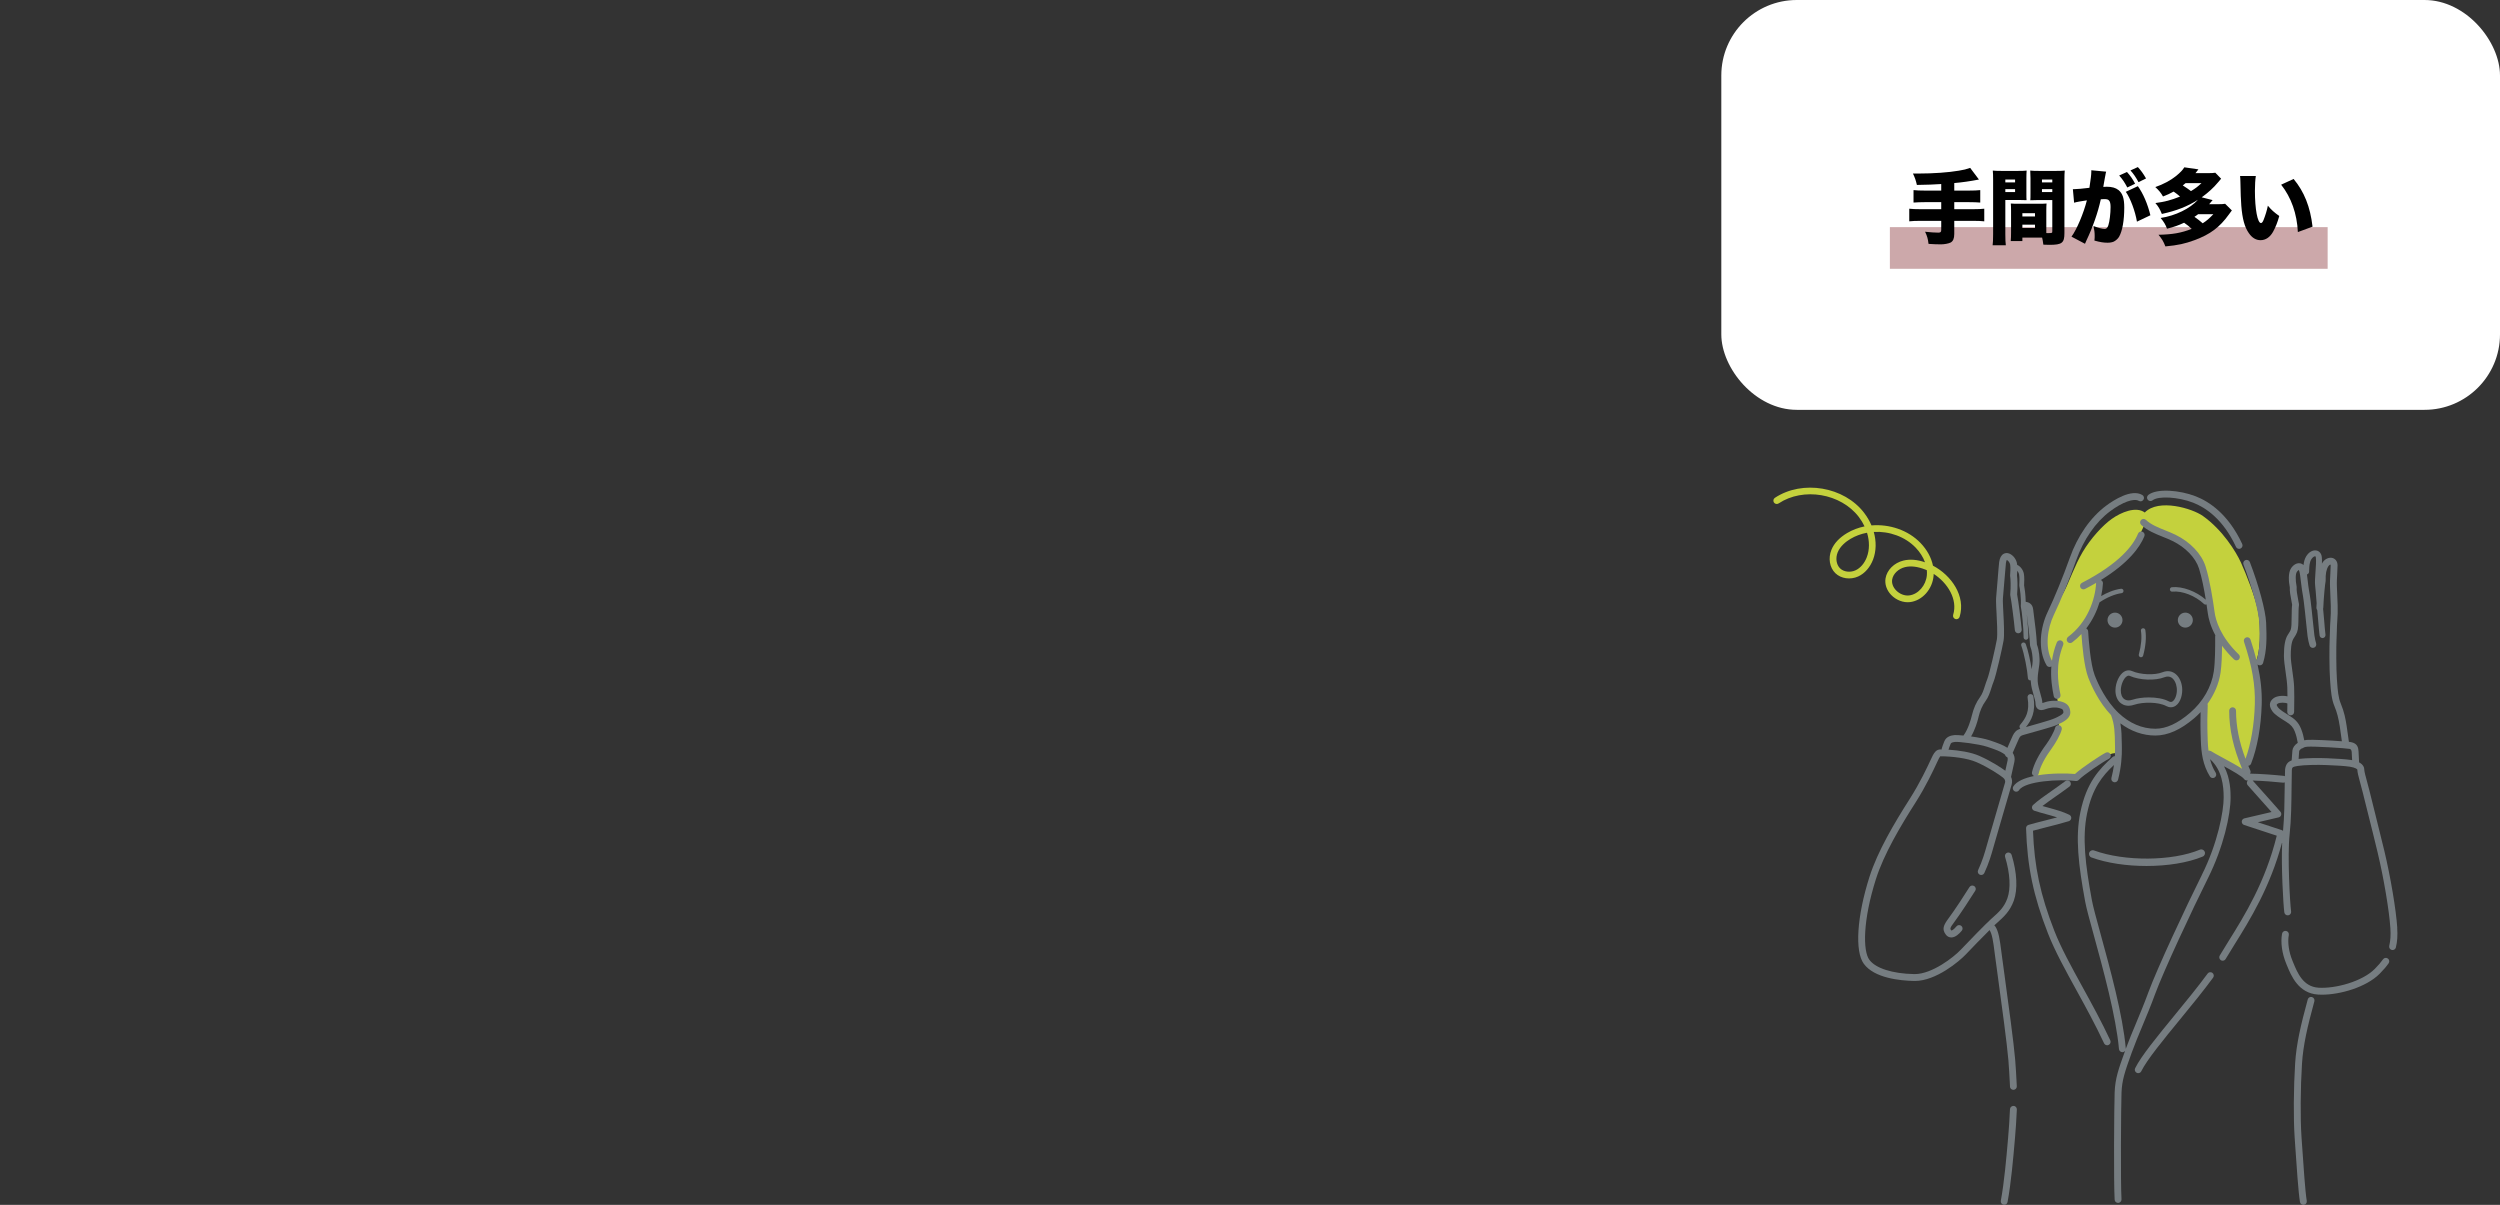 <?xml version="1.0" encoding="UTF-8"?>
<svg id="uuid-3716a7d0-3792-4e56-8ba7-9f591109b3ec" data-name="uuid-7772e041-98a2-4e94-be50-bd5644e58260" xmlns="http://www.w3.org/2000/svg" width="1220" height="587.98" viewBox="0 0 1220 587.98">
  <rect x="0" y="0" width="1220" height="587.98" fill="#333333" stroke="none"/>
  <rect y="0" width="1220" height="587.96" style="fill: none;"/>
  <g>
    <g>
      <path d="M1046.64,250.1c-4.21-3.13-11.44-.19-16.11,3.13-4.57,3.25-10.34,9.66-14.19,16.15s-6.73,14.91-9.14,19.48c-2.4,4.57-7.85,13-8.66,17.56-1.08,6.13-.94,15.47,3.95,18.52.24,7.7.56,10.66,1.28,14.75.21,1.17.42,2.58.6,4.1,2.85.55,3.97,1.82,4.05,3.11.08,1.29-.64,3.29-3.6,4.49-.02,1.39-.12,2.71-.33,3.85-.96,5.29-3.85,8.34-6.25,12.19-2.41,3.85-4.81,9.14-4.33,12.51l18.76-.48c2.57-2.08,5.45-4.01,8.82-6.41,5.59-3.47,8.36-6.07,12.03-5.45.24-5.05-1.44-17.64-1.44-17.64-5.77-5.45-12.13-18.04-13.57-24.53s-2.41-12.75-2.41-18.76c4.57-6.01,9.14-15.63,8.18-25.01,8.18-5.77,12.03-8.66,15.15-12.75,3.13-4.09,5.41-9.32,7.34-13.41,5.89,3.67,11.66,5.95,15.99,7.88,4.33,1.92,8.78,6.37,11.06,10.34,2.79,4.85,4.57,12.51,4.81,19,.24,6.49,1.56,11.06,3.85,16.84,0,10.34.72,17.04-1.2,22.37-1.94,5.37-2.7,7.22-5.59,11.06-.48,2.65.96,24.61.96,24.61,2.73,1.12,5.05,2.57,8.34,4.17,3.69,1.76,7.7,3.85,11.18,5.61l-1.42-3.85c2.89-4.33,4.25-10.56,5.65-17.92,1.44-7.58,1.32-18.64-.6-30.66,3.61-5.17,3.49-18.64,2.28-25.85-1.2-7.22-6.13-19.36-8.54-24.65-2.41-5.29-8.9-15.79-18.52-22.65-5.16-3.68-21.65-8.66-28.38-1.68v-.02Z" style="fill: #c4d13d;"/>
      <g>
        <path d="M1000.16,325.48c.29,0,.58-.07.84-.23.03-.01.04-.04.06-.06-.42,5.66.37,10.7,1.17,14.53.17.79.86,1.33,1.64,1.33.11,0,.23-.01.35-.04.9-.19,1.48-1.08,1.29-1.98-1.34-6.39-2.41-14.93,1.32-24.26.34-.86-.07-1.83-.93-2.18-.86-.34-1.83.07-2.18.93-1.23,3.07-1.97,6.07-2.37,8.95-3.57-6.65-2.15-15.97.92-22.38,3.41-7.13,7.7-17.61,10.92-26.7,3.6-10.15,9.5-18.66,16.61-23.94,5.93-4.41,11.53-6.43,13.94-5.02.8.47,1.82.19,2.29-.6.47-.8.2-1.82-.6-2.29-5.36-3.12-14.11,2.62-17.62,5.23-7.63,5.68-13.94,14.74-17.77,25.51-3.19,8.98-7.42,19.34-10.79,26.37-3.52,7.36-5.05,18.25-.54,25.99.31.53.87.83,1.45.83h0Z" style="fill: #767d81;"/>
        <path d="M1050.45,244.16c2.85-2.25,12.48-1.69,19.81,1.15,6.05,2.35,14.59,7.99,20.9,21.56.28.61.89.97,1.52.97.24,0,.48-.05.71-.16.84-.39,1.2-1.39.81-2.22-6.78-14.58-16.1-20.7-22.72-23.27-7.76-3.01-18.89-3.99-23.1-.66-.72.57-.85,1.63-.27,2.35.57.73,1.63.85,2.35.27h-.01Z" style="fill: #767d81;"/>
        <path d="M1066.44,306.28c2.02,0,3.66-1.64,3.66-3.66s-1.64-3.66-3.66-3.66-3.66,1.64-3.66,3.66,1.64,3.66,3.66,3.66Z" style="fill: #767d81;"/>
        <path d="M1032.12,298.96c-2.02,0-3.66,1.64-3.66,3.66s1.64,3.66,3.66,3.66,3.66-1.64,3.66-3.66-1.64-3.66-3.66-3.66Z" style="fill: #767d81;"/>
        <path d="M1045.68,306.59c-.59.09-1,.65-.9,1.24.51,3.21.15,7.2-1.03,11.53-.16.58.18,1.18.76,1.34.1.03.19.04.29.04.48,0,.92-.32,1.05-.8,1.26-4.62,1.63-8.92,1.08-12.44-.09-.59-.65-1-1.24-.9h-.01Z" style="fill: #767d81;"/>
        <path d="M1162.92,468.14c-1.04,1.48-2.37,3.03-4.07,4.73-6.11,6.11-19.12,9.65-27.41,9.13-7.54-.47-10.33-7.33-12.38-12.34l-.33-.8c-1.79-4.33-2.46-9.05-1.79-12.62.17-.91-.43-1.78-1.34-1.95-.91-.17-1.78.43-1.95,1.34-.79,4.19-.04,9.61,1.98,14.52l.32.79c2.11,5.17,5.63,13.81,15.27,14.41.6.04,1.22.06,1.86.06,8.97,0,21.63-3.66,28.13-10.16,1.84-1.84,3.3-3.54,4.45-5.18.53-.76.35-1.8-.41-2.33s-1.8-.35-2.33.41h0Z" style="fill: #767d81;"/>
        <path d="M1169.87,452.78c-.59-8.88-3.24-24.64-6.29-37.48-1.36-5.71-2.97-12.11-4.52-18.31-1.01-4.04-1.98-7.88-2.78-11.17-.35-1.45-.77-2.96-1.16-4.39-.64-2.32-1.35-4.96-1.35-5.82,0-.97-.41-2.46-2.54-3.58-.04-1.16-.15-4-.26-5.35-.14-1.63-.32-3.85-3.67-4.52-.21-.04-.59-.09-1.04-.14-.14-.94-.29-2-.45-3.17-.2-1.43-.41-3.02-.67-4.72-.47-3.11-1.17-6.82-2.86-10.83-1.22-2.89-1.48-6.44-1.78-10.55l-.1-1.37c-.36-4.74-.35-16.4-.18-19.35.08-1.38.11-2.75.15-4.11.04-1.73.08-3.36.22-5,.19-2.25.25-4.74.18-7.42-.08-3.21-.2-6.02-.36-9.09-.11-2.03.03-4.46.15-6.6.08-1.43.16-2.78.16-3.9,0-2.14-1.25-3.26-2.41-3.6-1.71-.49-3.75.41-4.86,2.15-.13.2-.24.4-.35.61.04-1.18.04-2.28-.06-3.18-.18-1.71-1.13-2.92-2.54-3.23-1.79-.4-3.82.73-5.08,2.82-.81,1.33-1.14,2.82-1.3,4.29-.5-.48-1.1-.8-1.78-.89-1.48-.2-3.04.64-4.18,2.24-1.74,2.44-1.23,6.94-.73,9.56-.12,1.74.29,3.93.85,6.91l.28,1.54c-.2,1.38-.22,3.53-.24,5.79-.01,1.48-.03,3.02-.1,4.15-.14,2.19-.43,2.64-1.38,4.11l-.38.58c-1.32,2.07-1.91,5.23-1.91,10.23,0,2.21.4,5,.82,7.95.37,2.6.75,5.28.83,7.48.06,1.54.08,3.01.08,4.41-2.28-.52-5.22-.25-6.74.88-1.54,1.14-2.9,3.16-.65,6.36,1.24,1.76,3.87,3.37,6.41,4.94l.24.15c2.33,1.43,3.48,2.7,4.26,4.68.87,2.22,1.12,3.6,1.5,5.67-1.57,1.04-2.49,2.45-2.61,3.76-.1,1.09-.27,3.51-.36,4.81-1.67.61-2.92,1.77-3.22,4.49-.03,1.01-.06,2.1-.08,3.23-.17-.08-.35-.15-.54-.17-4.42-.47-11.12-1-16.47-1.09.27-.45.35-1.01.12-1.53-.35-.78-.65-1.53-.97-2.3.59-.07,1.12-.44,1.35-1.03,3.03-7.67,4.87-17.96,5.19-28.96.18-6.25-.47-12.54-2.04-19.48.18.17.39.31.64.38.16.05.32.07.48.07.72,0,1.39-.47,1.6-1.19,1.87-6.25,1.79-12.34,1.48-19.65-.25-5.79-3.59-18.22-7.95-29.55-.33-.86-1.3-1.29-2.16-.96-.86.33-1.29,1.3-.96,2.16,4.24,11.04,7.49,23.02,7.72,28.49.29,6.94.38,12.7-1.3,18.4-.8-3.25-1.77-6.64-2.98-10.26-.29-.88-1.24-1.35-2.12-1.06s-1.35,1.24-1.06,2.12c3.93,11.78,5.56,21.17,5.29,30.43-.29,10.1-1.91,19.49-4.55,26.68-3.12-8.31-4.62-15.89-4.62-23.47,0-.92-.75-1.67-1.67-1.67s-1.67.75-1.67,1.67c0,9.12,2.03,18.19,6.31,28.35-2.37-1.54-5.65-3.35-9.56-5.46-2.36-1.27-4.59-2.48-5.61-3.16-.09-.06-.19-.07-.28-.11-.1-.04-.2-.1-.3-.12-.11-.02-.22-.01-.33-.01-.1,0-.21-.02-.31,0h-.02c-.2-1.64-.32-3.27-.38-4.88-.33-8.43-.14-13.58,0-17.35,0-.21-.03-.42-.1-.61,3.35-4.66,5.6-9.92,6.37-15.25.56-3.86.69-9.04.72-13.08,1.58,2.15,3.5,4.38,5.86,6.66.33.31.74.47,1.16.47s.88-.17,1.2-.51c.64-.67.62-1.73-.04-2.37-9.02-8.7-11.28-16.69-11.82-20.68-.74-5.48-2.3-15.67-4.4-22.28-1.96-6.16-7.47-11.95-14.73-15.49-1.68-.82-3.39-1.5-5.04-2.16-3.5-1.4-6.81-2.73-9.37-5.1-.68-.63-1.74-.59-2.37.09s-.59,1.74.09,2.37c3.02,2.8,6.77,4.3,10.4,5.76,1.6.64,3.25,1.3,4.82,2.07,6.45,3.14,11.31,8.18,13,13.49,1.36,4.27,2.49,10.15,3.3,15.18-4.65-4.08-11.45-6.62-16.54-6.08-.6.06-1.03.6-.97,1.2.07.6.58,1.03,1.2.96,4.74-.51,11.24,2.03,15.46,6.04.21.2.48.3.75.3.16,0,.32-.04.46-.11.24,1.57.44,3.01.61,4.21.33,2.47,1.25,6.32,3.7,10.87-.04.15-.09.3-.09.47v1.1c.01,3.93.03,11.24-.69,16.15-1.08,7.42-5.3,14.75-11.59,20.13-6.09,5.21-11.62,7.74-16.91,7.74-6.45,0-12.65-2.66-17.94-7.68-6.21-5.9-9.97-14.05-11.65-18.39-2.12-5.46-2.99-17.84-3.21-21.5-.04-.61-.42-1.11-.93-1.37,3.09-4.02,5.19-8.45,6.49-12.74,3.61-2.42,7.49-4.04,10.76-4.48.59-.08,1.01-.63.93-1.22-.08-.6-.62-1.02-1.22-.93-3.66.49-7.1,2.07-9.68,3.57.48-2.18.77-4.28.87-6.21.04-.71-.39-1.34-1-1.61,13.58-8.36,19.07-16.07,21.23-21.39.35-.86-.07-1.83-.92-2.18-.86-.34-1.83.07-2.18.92-2.31,5.7-8.94,14.5-27.4,24.03-.82.42-1.14,1.43-.72,2.26.3.58.88.91,1.49.91.26,0,.52-.06.77-.19,1.94-1,3.72-1.99,5.41-2.98,0,.02-.01.03-.01.05-.41,8.07-4.22,19.21-13.68,26.31-.74.55-.89,1.6-.33,2.34.33.44.83.67,1.34.67.35,0,.7-.11,1-.34,1.66-1.25,3.15-2.62,4.51-4.06.35,5.39,1.28,16.01,3.36,21.35,1.66,4.27,5.23,12.05,11.1,18.23,1.76,4.75,1.81,8.71,1.9,14.18l.03,1.94c.02,1.1,0,2.42-.08,3.89-.39,0-.78.13-1.09.41-6.59,5.95-12.76,12.49-15.75,26.96-2.51,12.16-.96,25.72,2.36,43.67.59,3.2,2.21,9.1,4.26,16.57,4.32,15.72,10.84,39.49,12.22,55.32.08.87.81,1.53,1.67,1.53h.15c.49-.04.9-.3,1.17-.66-3.21,8.9-4.83,13.41-5.1,20.3-.25,6.58-.51,44.06,0,52.35.06.89.79,1.57,1.67,1.57h.11c.92-.06,1.62-.85,1.57-1.78-.5-7.95-.24-45.6,0-52.01.24-6.17,1.61-10.18,4.95-19.45,1.59-4.39,3.34-8.58,5.2-13.02,2.01-4.8,4.08-9.75,6.22-15.59,4.07-11.13,18.26-41.5,25.86-56.7,7.56-15.12,11-30.93,11-39.23,0-2.71,0-9.25-3.19-15.31,4,2.18,8.89,4.96,9.77,6.22.31.45.83.71,1.37.71h.49c-.65.62-.7,1.65-.09,2.33,3.82,4.22,8.94,10.01,11.63,13.07l-13.24,3.1c-.73.17-1.26.81-1.29,1.56s.44,1.43,1.15,1.66l15.93,5.24c-5.61,22.78-15.89,39.23-23.43,51.31-1.59,2.55-3.09,4.95-4.4,7.18-.47.8-.2,1.82.59,2.29.27.16.56.23.85.23.57,0,1.13-.3,1.44-.83,1.29-2.18,2.78-4.57,4.35-7.1,7.41-11.87,17.41-27.9,23.25-49.99-.56,11.68.54,30.85,1.04,34.35.13.91.98,1.55,1.89,1.42.92-.13,1.55-.98,1.42-1.89-.55-3.86-1.86-27.15-.73-37.53.8-7.4.89-15.78.96-23.16.03-3.08.06-5.98.13-8.31.14-1.27.18-1.57,2.82-2.01,2.97-.49,9.73-.63,13.92-.44l.95.04c3.7.17,7.89.35,10.58.76,2.81.43,3.7,1.26,3.7,1.46,0,1.25.56,3.36,1.47,6.7.38,1.4.79,2.89,1.14,4.31.81,3.29,1.77,7.14,2.79,11.19,1.55,6.18,3.16,12.58,4.51,18.27,3.02,12.68,5.63,28.21,6.21,36.92.22,3.32.04,6.12-.56,8.55-.22.9.33,1.81,1.22,2.03.14.03.27.05.4.05.75,0,1.44-.51,1.62-1.27.69-2.77.9-5.91.65-9.58h.05ZM1074.51,426.97c-7.63,15.27-21.9,45.8-26.01,57.04-2.11,5.76-4.17,10.69-6.16,15.45-1.77,4.24-3.45,8.26-4.99,12.47.01-.1.04-.2.03-.31-1.4-16.14-7.71-39.13-12.32-55.92-2.03-7.4-3.63-13.24-4.2-16.3-3.25-17.55-4.78-30.75-2.38-42.38,2.56-12.38,7.42-18.35,13.14-23.71-.27,1.97-.67,4.11-1.25,6.35-.23.9.31,1.81,1.2,2.04.14.04.28.05.42.05.74,0,1.42-.5,1.62-1.25,1.65-6.38,1.92-11.94,1.86-15.48l-.03-1.92c-.05-3.68-.11-6.86-.7-10.11,5.19,3.89,11.02,5.95,17.07,5.95s12.36-2.79,19.08-8.54c1.06-.91,2.05-1.88,3-2.88-.09,3.43-.12,7.86.12,14.03.22,5.69.91,11.72,4.42,17.34.32.51.86.79,1.42.79.3,0,.61-.08.89-.25.78-.49,1.02-1.52.53-2.31-1.33-2.13-2.19-4.37-2.76-6.64,5.91,5.32,6.64,13.15,6.64,18.75,0,6.61-2.83,22.11-10.65,37.73h.01ZM1114.14,405.46c-.17-.14-.36-.26-.58-.34l-11.74-3.86,10.16-2.38c.57-.13,1.03-.56,1.21-1.12.18-.56.05-1.17-.34-1.62-.08-.09-8.09-9.22-13.52-15.21-.01-.01-.03-.02-.05-.03,4.98.15,10.84.62,14.82,1.04h.18c.24,0,.47-.06.67-.16,0,.74-.02,1.5-.02,2.27-.07,6.83-.16,14.5-.81,21.39l.02.02ZM1122.9,355.6c-1.3-3.3-3.47-4.98-5.62-6.3l-.24-.15c-2.04-1.26-4.58-2.82-5.42-4.01-.84-1.19-.7-1.3-.1-1.74.95-.7,3.84-.57,4.72-.1,0,.32,0,.64-.01.95-.02,1.15-.04,2.21-.04,3.17s.75,1.67,1.67,1.67,1.67-.75,1.67-1.67.02-1.99.04-3.12c.04-2.66.09-5.67-.04-9.02-.09-2.38-.48-5.15-.86-7.82-.4-2.84-.78-5.51-.78-7.48,0-2.69.14-6.48,1.38-8.43l.36-.56c1.16-1.79,1.73-2.79,1.91-5.72.08-1.22.09-2.8.11-4.32.02-2.1.04-4.48.24-5.55.04-.2.04-.4,0-.6l-.34-1.84c-.53-2.86-.91-4.92-.78-6.22.02-.16,0-.33-.02-.49-.64-3.23-.58-6.19.13-7.2.5-.7.93-.86.92-.89.02.02.1.11.17.31.39,1.07.67,3.61.9,5.65.16,1.42.31,2.76.49,3.78.75,4.14,1.11,7.32,1.45,10.49l.37,3.55c.36,3.47.78,7.5.91,8.56.21,1.71.65,3.36.97,4.46.25.89,1.19,1.41,2.07,1.15.89-.25,1.4-1.18,1.15-2.07-.28-.99-.68-2.48-.86-3.96-.13-1.05-.55-5.05-.91-8.49l-.37-3.56c-.34-3.23-.71-6.48-1.48-10.74-.17-.91-.31-2.19-.46-3.55-.13-1.15-.26-2.32-.42-3.39.56-.18,1.01-.66,1.04-1.29l.03-.76c.08-1.91.16-3.88,1.04-5.33.73-1.2,1.64-1.57,1.97-1.49.15.03.25.38.29.71.17,1.66-.01,4.31-.2,6.87-.19,2.63-.36,5.12-.17,6.7.19,1.51.38,4.05.57,6.51.05.69.11,1.37.16,2.05-.04.77-.08,1.52-.11,2.26-.02.44.14.84.41,1.15.02.22.04.45.06.65.16,1.45.3,3.22.45,5.05.19,2.33.38,4.74.63,6.68.09.73.72,1.27,1.44,1.27.06,0,.12,0,.19-.01.79-.1,1.35-.83,1.25-1.62-.24-1.88-.43-4.25-.61-6.55-.15-1.86-.29-3.66-.46-5.14-.03-.29-.07-.63-.1-.97.03-.12.08-.24.09-.36.23-5.64.9-12,1.12-12.95.03-.14.05-.28.04-.42-.09-3.32.31-5.44,1.35-7.08.39-.61.95-.77,1.03-.79.02.03.07.17.07.44,0,1.02-.07,2.33-.15,3.71-.13,2.23-.27,4.75-.15,6.97.16,3.05.27,5.82.35,9.01.07,2.56,0,4.93-.17,7.05-.14,1.74-.19,3.5-.23,5.2-.03,1.32-.06,2.65-.14,3.99-.18,3.1-.2,14.85.19,19.81l.1,1.36c.31,4.22.61,8.21,2.04,11.6,1.23,2.92,2.01,5.92,2.63,10.03.25,1.69.47,3.26.66,4.68.12.86.23,1.66.33,2.41-5.63-.43-14.62-.89-17.13-.67-.43.04-.84.11-1.23.19-.34-1.86-.67-3.37-1.55-5.63v-.04ZM1136.28,370.05l-.95-.04c-3.53-.16-9.85-.12-13.61.34.09-1.29.21-2.94.28-3.77.03-.29.46-.87,1.29-1.37.06,0,.13,0,.19-.02.33-.06.6-.24.83-.46.48-.16,1.03-.29,1.66-.34,3.15-.26,18.8.7,20.67,1.07.59.12.92.63.99,1.52.08.92.16,2.67.21,3.99-.2-.04-.4-.08-.62-.11-2.87-.43-7.15-.63-10.93-.8h-.01Z" style="fill: #767d81;"/>
        <path d="M963.93,434.68c.48-.79.24-1.82-.55-2.3-.79-.48-1.82-.24-2.3.55-1.92,3.13-7.34,11.42-10.01,14.98-2.72,3.63-3.52,5.58-1.45,8.25.65.84,1.57,1.31,2.57,1.32h.04c2.01,0,3.89-1.79,5.13-3.3.59-.72.48-1.77-.24-2.36s-1.77-.48-2.36.24c-1.29,1.58-2.23,2.06-2.51,2.05-.67-.86-.85-1.09,1.48-4.19,2.83-3.78,8.28-12.13,10.19-15.24h.01Z" style="fill: #767d81;"/>
        <path d="M982.62,539.69c-.92-.04-1.71.67-1.75,1.59-.25,5.31-.54,9.89-.88,13.6l-.21,2.43c-.6,6.89-1.7,19.71-3.38,28.66-.17.91.43,1.78,1.34,1.95.1.02.21.03.31.03.79,0,1.49-.56,1.64-1.37,1.71-9.11,2.83-22.04,3.43-28.99l.21-2.42c.34-3.76.64-8.39.89-13.75.04-.92-.67-1.71-1.59-1.75v.02Z" style="fill: #767d81;"/>
        <path d="M980.86,530.25c.04.9.78,1.59,1.67,1.59h.08c.92-.04,1.64-.83,1.59-1.75-.24-5.14-.53-9.77-.8-13.02-.67-8.05-3.34-27.63-5.29-41.93-.47-3.47-.9-6.59-1.24-9.12l-.27-2.06c-.67-5.21-1.21-9.32-2.91-11.88-.13-.2-.3-.36-.49-.48.26-.25.5-.47.68-.63l.58-.52c3.3-2.94,6.42-5.72,8.29-10.96,1.96-5.48,1.57-13.6-1.07-22.28-.27-.88-1.21-1.39-2.09-1.11-.88.27-1.38,1.2-1.11,2.09,2.44,8,2.85,15.36,1.12,20.18-1.58,4.43-4.14,6.71-7.37,9.59l-.59.53c-2.31,2.07-10.8,10.74-14.7,14.89-3.56,3.79-14.12,11.98-22.54,11.98h-.25c-10.67-.21-18.87-2.83-21.92-7-3.22-4.39-3.15-19.31,3.21-39.34,3.92-12.33,12-25.87,19.4-37.49,5.06-7.95,8.67-15.7,10.4-19.42.44-.95.74-1.61.89-1.87.17-.29.61-1.06.74-1.17,5.6,0,13.25.89,17.71,2.88,6.03,2.68,11.02,6.06,12.82,7.47.94.74,1.3,1.57,1.06,2.47-.44,1.67-5.2,18.04-7.67,26.39-.38,1.29-.72,2.5-1.05,3.66-1.27,4.49-2.28,8.04-4.43,12.69-.39.84-.02,1.83.82,2.22s1.83.02,2.22-.82c2.27-4.89,3.36-8.73,4.62-13.18.33-1.15.67-2.35,1.04-3.62,2.26-7.65,7.22-24.69,7.7-26.49.33-1.25.2-2.49-.33-3.62.33-1.46,1.19-5.29,1.63-7.35.4-1.84-.07-3.28-.82-4.38.68-1.49,1.29-2.91,1.8-4.1.52-1.21.94-2.2,1.26-2.83.55-1.1.78-1.44,2.41-1.88,2.09-.56,5.64-1.55,8.78-2.48l1.65-.48c2.28-.66,4.44-1.29,6.25-2.11,2.34-1.07,6.26-2.86,5.96-6.2-.25-2.74-1.57-4.18-4.57-4.99-2.99-.81-6.43-.2-8.66.64-.15.06-.28.1-.39.13v-.02c-.03-1.27-.48-2.84-1-4.65-.56-1.94-1.2-4.15-1.29-6.06-.1-2.11.23-4.22.51-6.07.21-1.35.41-2.63.41-3.73s-.1-4.96-1.3-8.05c-.27-5.12-.96-10.32-1.42-13.79-.19-1.44-.34-2.55-.39-3.19-.27-3.2-2.65-3.67-3.44-3.82l-.2-.04h-.02c-.03-3.39-.55-6.86-.78-7.98.1-2.04.16-4.13-.12-5.69-.34-1.9-1.7-3.68-3.28-4.36-.02-.18-.03-.37-.05-.54-.32-2.1-1.82-4.11-3.65-4.91-1.01-.44-2.04-.41-2.91.08-1.15.65-1.9,2.05-2.16,4.04-.16,1.2-.47,5.17-.78,9-.24,3.03-.47,5.91-.59,7.05-.24,2.21-.15,3.91-.07,5.7l.06,1.22c.02.41.05,1.07.1,1.88.19,3.41.57,10.5.16,12.91-.6,3.45-3.6,16.71-4.7,19.42-.44,1.07-.79,2.17-1.13,3.23-.65,2.03-1.26,3.95-2.38,5.46-1.84,2.5-3.14,5.43-3.99,8.98-.47,1.96-1.78,6.67-4.09,9.79-1.98-.2-3.59-.29-4.31-.23-1.67.15-4.01.63-5.02,3-.64,1.5-1.25,3.45-1.27,3.53-.05.16-.05.32-.05.48-.21,0-.44-.01-.64-.01h0c-2.02,0-2.96,1.65-3.65,2.86-.19.33-.46.92-1.02,2.12-1.7,3.66-5.25,11.28-10.19,19.04-7.51,11.8-15.73,25.57-19.76,38.27-6.1,19.22-7.2,36.23-2.72,42.33,5.1,6.96,17.58,8.23,24.56,8.37h.33c10.36,0,21.76-9.63,24.97-13.04,2.8-2.97,8.01-8.33,11.5-11.79.01.02.01.05.03.07,1.27,1.91,1.79,5.87,2.38,10.46l.27,2.08c.34,2.53.76,5.66,1.24,9.13,1.95,14.26,4.61,33.8,5.27,41.76.26,3.17.55,7.87.79,12.9l-.03-.03ZM988.84,297.8c.01.15.03.34.06.54-.05-.37-.09-.71-.14-1.03.04.11.07.24.09.48h-.01ZM965.51,349.92c.74-3.1,1.86-5.64,3.42-7.77,1.45-1.96,2.17-4.23,2.87-6.43.33-1.05.65-2.04,1.04-2.98,1.29-3.15,4.34-16.85,4.9-20.11.45-2.57.18-8.4-.11-13.66-.04-.79-.08-1.43-.09-1.83l-.06-1.26c-.09-1.73-.16-3.22.05-5.18.12-1.15.36-4.07.6-7.14.29-3.61.62-7.71.76-8.83.11-.83.31-1.28.43-1.48.68.31,1.5,1.31,1.65,2.34.23,1.5.04,4-.05,5.2-.01.16,0,.31.03.47.21,1.01.38,5.1.04,8.75-.02.18,0,.35.03.53.46,2.04,1.85,12.66,2.22,16.97.08.92.87,1.61,1.81,1.53.92-.08,1.61-.89,1.53-1.81-.35-4.11-1.65-14.31-2.23-17.16.32-3.67.18-7.65-.07-9.23.06-.78.1-1.55.12-2.31.45.52.81,1.21.92,1.87.24,1.37.17,3.46.08,5.32,0,.11,0,.22.03.32.23.98.98,5.9.71,9.72,0,.12,0,.25.03.36.51,2.03,1.34,10.69,1.34,14.91,0,.64.52,1.16,1.16,1.16s1.16-.52,1.16-1.16c0-2.78-.37-7.72-.79-11.39.06.46.12.96.2,1.52.46,3.47,1.16,8.73,1.41,13.8,0,.19.05.38.13.56.85,2.04,1.15,4.97,1.15,7.04,0,.84-.17,1.94-.37,3.22-.04.27-.08.55-.12.83-.62-4.14-1.72-9.17-2.88-12.32-.22-.6-.89-.91-1.49-.69s-.91.89-.69,1.49c1.5,4.1,2.97,11.9,3.23,15.87.04.61.55,1.08,1.16,1.08h.08c.06,0,.11-.03.17-.05v.52c.11,2.31.8,4.71,1.42,6.83.44,1.52.85,2.95.87,3.78.01.52.04,2.1,1.28,2.94,1.15.79,2.55.42,3.63,0,1.66-.62,4.4-1.14,6.62-.55,1.88.51,2,.9,2.11,2.06.09.98-3,2.39-4.01,2.85-1.59.72-3.54,1.29-5.79,1.95l-1.67.49c-2.31.69-4.84,1.4-6.83,1.95,2.72-3.4,4.88-7.29,3.66-14.88-.13-.79-.88-1.33-1.66-1.2-.79.13-1.33.87-1.2,1.66,1.12,6.95-.88,10.01-3.61,13.29-.48.57-.42,1.39.08,1.91-2.02.71-2.86,1.73-3.67,3.34-.35.7-.79,1.72-1.34,3.01-.38.89-.83,1.93-1.31,3.01-.09-.06-.18-.12-.26-.17-1.79-1.15-3.77-1.97-8.47-3.54-2.21-.74-5.7-1.4-8.99-1.86,1.94-3.26,3.09-7.16,3.64-9.47h-.01ZM951.9,363.03c.13-.3.35-.81,2.25-.98,1.67-.15,11.33.95,15.65,2.39,4.39,1.46,6.2,2.21,7.72,3.18.38.24.68.46.94.68.11.48.41.91.89,1.14.06.03.12.04.19.06.27.52.29,1.02.18,1.55-.28,1.32-.74,3.38-1.12,5.07-1.84-1.33-6.47-4.5-12.67-7.25-4.09-1.82-10.02-2.71-15.06-3.03.2-.61.61-1.84,1.03-2.81h0Z" style="fill: #767d81;"/>
        <path d="M1012.99,381.12c.53.06,1.07-.13,1.44-.53,2.01-2.18,11.91-8.9,14.71-10.3.83-.41,1.16-1.42.75-2.25s-1.42-1.16-2.25-.75c-2.68,1.34-11.8,7.41-15.05,10.41-3.67-.35-11.39-.48-18.2.65.22-.22.4-.48.47-.8.82-3.54,3.07-7.86,6.5-12.5,1.63-2.2,4.19-6.59,4.78-9.12.21-.9-.35-1.8-1.25-2.01-.9-.21-1.8.35-2.01,1.26-.42,1.8-2.6,5.72-4.2,7.88-3.71,5-6.15,9.76-7.07,13.74-.19.8.26,1.58.99,1.89-4.53.94-8.43,2.51-10.09,5.06-.5.77-.29,1.81.49,2.32.28.18.6.27.91.27.55,0,1.08-.27,1.4-.76,2.92-4.47,19.82-5.44,27.69-4.46h0Z" style="fill: #767d81;"/>
        <path d="M1128.24,486.55c-.89-.25-1.81.28-2.06,1.18-3.44,12.6-5.55,21.74-6.15,31.12-.76,11.87-.87,27.1-.24,36.22l.23,3.46c.74,10.94,1.59,23.35,2.37,28.05.14.82.85,1.4,1.65,1.4.09,0,.18,0,.28-.02.91-.15,1.53-1.01,1.38-1.93-.76-4.54-1.59-16.86-2.33-27.73l-.24-3.46c-.62-8.99-.51-24.04.24-35.77.58-9.1,2.66-18.06,6.04-30.45.24-.89-.28-1.81-1.18-2.06h.01Z" style="fill: #767d81;"/>
        <path d="M1016.21,481.55c-5.36-9.75-10.43-18.96-13.68-27.27-6.83-17.49-9.79-31.32-10.43-48.89,1.91-.54,4.16-1.1,6.51-1.7,3.5-.88,7.47-1.88,10.98-2.96.65-.2,1.12-.78,1.18-1.46s-.31-1.33-.92-1.64c-3-1.5-6.82-2.55-10.51-3.56-.9-.25-1.78-.49-2.63-.73,1.85-1.44,4.14-3.05,6.52-4.71,2.2-1.54,4.48-3.14,6.68-4.79.74-.55.89-1.6.33-2.34-.55-.74-1.6-.89-2.34-.33-2.16,1.62-4.41,3.2-6.59,4.73-3.6,2.52-6.99,4.9-9.17,6.93-.43.4-.62,1-.5,1.58.13.58.55,1.05,1.11,1.23,1.78.59,3.69,1.12,5.71,1.67,1.83.5,3.69,1.01,5.43,1.58-2.02.54-4.07,1.06-6.09,1.57-2.93.74-5.69,1.43-7.89,2.09-.73.22-1.21.9-1.19,1.65.55,18.62,3.55,33,10.69,51.31,3.33,8.52,8.45,17.82,13.86,27.67,4.55,8.28,9.26,16.83,13.51,25.94.28.61.89.97,1.52.97.24,0,.48-.05.71-.16.84-.39,1.2-1.39.81-2.23-4.3-9.21-9.03-17.81-13.61-26.14h0Z" style="fill: #767d81;"/>
        <path d="M1077.3,475.13c-4.67,6.38-10.48,13.47-16.1,20.32-8.42,10.27-16.37,19.97-19.25,25.84-.41.83-.07,1.83.76,2.24.24.12.49.17.74.17.62,0,1.21-.34,1.5-.94,2.72-5.53,10.55-15.08,18.84-25.2,5.65-6.89,11.48-14.01,16.21-20.47.55-.75.39-1.79-.36-2.34s-1.8-.38-2.34.36v.02Z" style="fill: #767d81;"/>
        <path d="M1055.29,328.06c-3.89,1.52-10.71,1.24-14.89-.6-1.27-.56-2.66-.44-3.9.35-2.32,1.48-4.07,5.22-4.16,8.91-.07,2.82.93,5.2,2.73,6.53,1.2.88,3.29,1.72,6.46.66,4.19-1.4,11.75-1.42,15.59.64.75.4,1.51.6,2.26.6.82,0,1.61-.25,2.34-.74,2.54-1.72,3.5-5.86,3.14-9.06-.35-3.1-1.82-5.71-3.92-6.98-1.16-.7-3.08-1.32-5.64-.32h0ZM1060.25,342.26c-.36.24-.94.51-1.89,0-2.49-1.34-6.14-1.92-9.7-1.92-2.94,0-5.82.4-7.94,1.11-1.67.56-3.08.46-4.09-.29-1.11-.82-1.72-2.41-1.68-4.37.07-2.74,1.39-5.77,2.95-6.77.68-.43,1.15-.3,1.45-.17,4.79,2.12,12.37,2.41,16.89.64,1.27-.49,2.39-.45,3.35.12,1.39.84,2.41,2.77,2.67,5.04.31,2.68-.6,5.64-2.01,6.6h0Z" style="fill: #767d81;"/>
        <path d="M1073.52,414.65c-13.56,5.65-36.73,5.81-51.65.37-.94-.34-1.99.14-2.33,1.09-.35.94.14,1.99,1.09,2.33,7.62,2.78,17.29,4.16,26.87,4.16,10.1,0,20.09-1.54,27.42-4.59.93-.39,1.37-1.45.98-2.38s-1.45-1.37-2.38-.98h0Z" style="fill: #767d81;"/>
      </g>
    </g>
    <path d="M954.23,302.09c-.87-.27-1.35-1.19-1.09-2.05,2.31-7.49-2.64-15.54-9.5-19.98,0,.3-.03.61-.05.91-.56,6.57-5.47,12.09-11.42,12.85-3.26.41-6.82-.92-9.28-3.49-2.23-2.33-3.22-5.29-2.74-8.14.7-4.07,4.21-7.54,8.74-8.64,3.13-.76,6.66-.48,10.51.84-.91-2.5-2.46-4.95-4.56-7.14-5.19-5.41-12.94-8.09-20.44-7.67,1.3,4.61,1.23,9.33-.33,13.46-1.44,3.81-4.08,6.82-7.26,8.27-3.82,1.74-8.4,1.08-11.16-1.6-2.81-2.74-3.58-7.32-1.91-11.4,1.29-3.17,3.86-5.92,7.63-8.17,2.64-1.57,5.53-2.65,8.53-3.26-.74-1.58-1.68-3.13-2.79-4.59-8.78-11.53-27.07-14.62-39.15-6.61-.76.5-1.78.29-2.28-.46-.5-.76-.29-1.78.46-2.28,13.44-8.91,33.81-5.47,43.58,7.36,1.47,1.93,2.66,3.98,3.56,6.1,8.72-.74,17.88,2.27,23.94,8.58,3.18,3.31,5.27,7.17,6.07,11.07,8.99,4.71,16.11,14.88,13,24.96-.22.71-.87,1.16-1.57,1.16-.16,0-.32-.02-.48-.07h-.01ZM939.54,277.94c-3.73-1.47-7.05-1.87-9.87-1.19-3.22.78-5.81,3.25-6.28,6-.31,1.81.37,3.75,1.87,5.31,1.75,1.83,4.24,2.79,6.49,2.5,4.37-.56,8.13-4.89,8.56-9.87.07-.8.06-1.62-.02-2.44-.25-.11-.51-.22-.77-.32h.02ZM903.06,262.96c-2.16,1.29-5,3.48-6.27,6.59-1.15,2.81-.67,6.02,1.17,7.81,1.77,1.73,4.93,2.14,7.5.97,2.4-1.09,4.42-3.44,5.55-6.44,1.37-3.62,1.36-7.81.1-11.91-2.83.52-5.57,1.51-8.05,2.98h0Z" style="fill: #c4d13d;"/>
  </g>
  <rect x="840" y="0" width="380" height="200" rx="36.84" ry="36.84" style="fill: #fff;"/>
  <rect x="922.26" y="110.84" width="213.63" height="20.33" style="fill: #cca8aa;"/>
  <g>
    <path d="M947.32,89.81c-3.48.24-6.68.36-11.88.44-.52-2.24-.88-3.36-1.92-5.56h2.68c7.32,0,14.6-.52,19.72-1.4,2.68-.44,3.4-.64,5.52-1.36l4.28,5.68c-4.6.88-8,1.36-12.04,1.72v3.68h6.96c2.68,0,4.24-.08,5.72-.24v6.08c-1.56-.12-3.24-.2-5.64-.2h-7.04v3.44h9.04c2.64,0,4.12-.08,5.6-.24v6.16c-1.52-.16-3-.24-5.6-.24h-9.04v6.4c0,2.2-.56,3.48-1.72,4.16-1,.52-3.08.92-4.84.92h-.6s-.48-.04-.96-.04c-1.04,0-1.24,0-4.44-.2-.28-2.4-.64-3.76-1.68-5.92,2.56.28,4.76.44,6.4.44,1.12,0,1.48-.28,1.48-1.28v-4.48h-10.04c-2.52,0-4.04.08-5.56.24v-6.16c1.48.16,2.96.24,5.56.24h10.04v-3.44h-7.8c-2.16,0-4.04.08-5.72.2v-6.08c1.48.16,3,.24,5.72.24h7.8v-3.2h0Z"/>
    <path d="M978.6,114.32c0,2.56.08,4.2.24,5.36h-6.44c.16-1.28.24-2.64.24-5.4v-26.44c0-2.24-.04-3.32-.16-4.6,1.16.12,2.12.16,4.04.16h8.4c2.16,0,3.04-.04,4.08-.16-.08,1.2-.12,2.12-.12,3.68v7.28c0,2.16,0,2.56.08,3.48-.88-.04-2.08-.08-3.28-.08h-7.08v16.72ZM978.6,89.01h4.76v-1.4h-4.76v1.4ZM978.6,93.73h4.76v-1.44h-4.76v1.44ZM998.6,112.72v1c.36.04.6.04.68.04,2.16,0,2.24-.04,2.24-.92v-15.2h-7.44c-1.08,0-2.44.04-3.28.08.08-1.08.08-1.44.08-3.52v-7.28c0-1.48-.04-2.48-.12-3.68,1.16.12,2,.16,4.08.16h8.72c1.96,0,2.88-.04,4.04-.16-.12,1.36-.16,2.4-.16,4.52v26.04c0,4.76-1.2,5.68-7.28,5.68-.52,0-.64,0-3-.08-.24-1.68-.32-2.28-.6-3.44h-9.64v1.68h-5.68c.12-1.24.16-2.68.16-4.24v-10.68c0-1.4-.04-2.44-.12-3.4,1.08.08,2.04.12,3.48.12h10.48c1.52,0,2.4-.04,3.48-.12-.08.92-.12,1.88-.12,3.4v10h0ZM986.92,105.65h6.16v-1.6h-6.16v1.6ZM986.92,111.28h6.16v-1.64h-6.16v1.64ZM996.48,89.01h5.04v-1.4h-5.04v1.4ZM996.48,93.73h5.04v-1.44h-5.04v1.44Z"/>
    <path d="M1011.56,92.29c.16.04.28.04.36.04,1.28,0,5.08-.32,7.72-.68.64-4.16.92-6.52.92-7.88v-.68l7.24.68c-.16.48-.2.64-.24.96-.04.12-.08.48-.12.72l-.28,1.44c-.36,2.04-.64,3.68-.76,4.32.68-.08,1.16-.08,1.72-.08,2.48,0,4.32.52,5.68,1.6,2.04,1.64,2.84,4.08,2.84,8.6,0,6.24-.92,11.4-2.52,14.2-.56.96-1.56,1.84-2.56,2.36-.8.36-1.84.56-3.12.56-1.84,0-3.64-.28-6.36-1.04.12-1.16.12-1.6.12-2.32,0-1.76-.16-2.84-.6-4.8,2.28.92,4.32,1.44,5.48,1.44.84,0,1.36-.52,1.8-1.8.6-1.76,1.08-5.8,1.08-8.88,0-1.68-.24-2.64-.76-3.2-.44-.52-1-.68-2.4-.68-.36,0-.76,0-1.6.08-1.44,6.56-3.84,13.44-7.08,20.24-.32.76-.4.88-.64,1.48l-6.6-3.48c2.52-3.36,5.88-11.28,7.52-17.72-2.52.36-5.08.8-6.24,1.16l-.6-6.64h0ZM1037.96,83.93c1.6,1.76,2.88,3.6,3.96,5.72l-3.8,1.84c-1.32-2.52-2.32-4-3.96-5.84,0,0,3.8-1.72,3.8-1.72ZM1043.27,90.85c2.56,3.52,4.8,8.72,6.12,14.2l-6.56,3.12c-.84-5.08-3.2-11.44-5.44-14.56l5.88-2.76ZM1043.27,81.53c1.48,1.6,2.6,3.12,4,5.56l-3.68,1.8c-1.36-2.52-2.48-4.12-3.92-5.72l3.6-1.64h0Z"/>
    <path d="M1089.15,102.69c-.48.6-.64.8-1.48,2-4.44,6.2-9.08,9.68-16.76,12.52-4.72,1.72-7.92,2.44-14.2,3.04-.96-2.48-1.64-3.56-3.36-5.68,6.92-.16,11.04-.88,16.2-2.88-1.4-1.32-2-1.8-3.72-3-2.56,1.24-4.96,2.08-8.32,2.92-.8-2.12-1.52-3.28-3.12-5.24,7.2-1.08,14.44-4.6,18.2-8.88-5.16,3.28-10.36,5.32-17.6,6.92-1.04-2.52-1.6-3.48-3.16-5.32,4.76-.64,7.44-1.36,12.04-3.16-1.08-.96-1.8-1.52-3.16-2.44-1.76,1-3,1.56-5.16,2.4-1.08-1.88-1.96-2.96-3.76-4.6,3.76-1.28,7.52-3.28,10.08-5.36,2.2-1.8,3.28-2.96,4.08-4.28l6.88,1c-.68.88-.88,1.12-1.44,1.84h6.36c1.44,0,2.4-.04,3.32-.2l2.84,2.92c-.45.53-.99,1.16-1.6,1.88-2.04,2.48-4.76,4.96-7.88,7.2l5.32,1.36c-.76.96-1.2,1.48-1.68,2h4.48c1.44,0,2.4-.04,3.32-.2l3.28,3.24h0ZM1066.56,89.37c-.6.52-.8.68-1.36,1.12,1.76,1.12,2.72,1.8,4,2.76,2.2-1.32,3.2-2.08,5.12-3.88,0,0-7.76,0-7.76,0ZM1072.68,104.53c-.72.56-1.04.8-1.8,1.28,1.6,1.12,2.68,1.96,4.04,3.16,2.04-1.32,3.12-2.28,5.2-4.44h-7.44Z"/>
    <path d="M1100.84,85.89c-.28,1.8-.44,4.32-.44,7.24,0,8.96,1.28,15.72,2.96,15.72.44,0,.88-.52,1.28-1.56.88-2.24,1.6-4.52,2.08-6.92,1.84,2.2,2.92,3.12,5.56,5.04-.84,3.08-1.8,5.48-3.04,7.72-1.48,2.64-3.64,4.08-6.08,4.08-2.24,0-4.16-1.16-5.72-3.44-2.08-2.96-3.16-6.96-3.68-13.32-.2-2.8-.36-6.16-.44-11.72-.04-1.36-.04-1.76-.16-2.84h7.68,0ZM1119.28,87.33c5.2,6.28,8.12,13.6,9.24,23.28l-7.16,2.64c-.44-8.96-3.2-16.84-8.16-23.12l6.08-2.8h0Z"/>
  </g>
</svg>